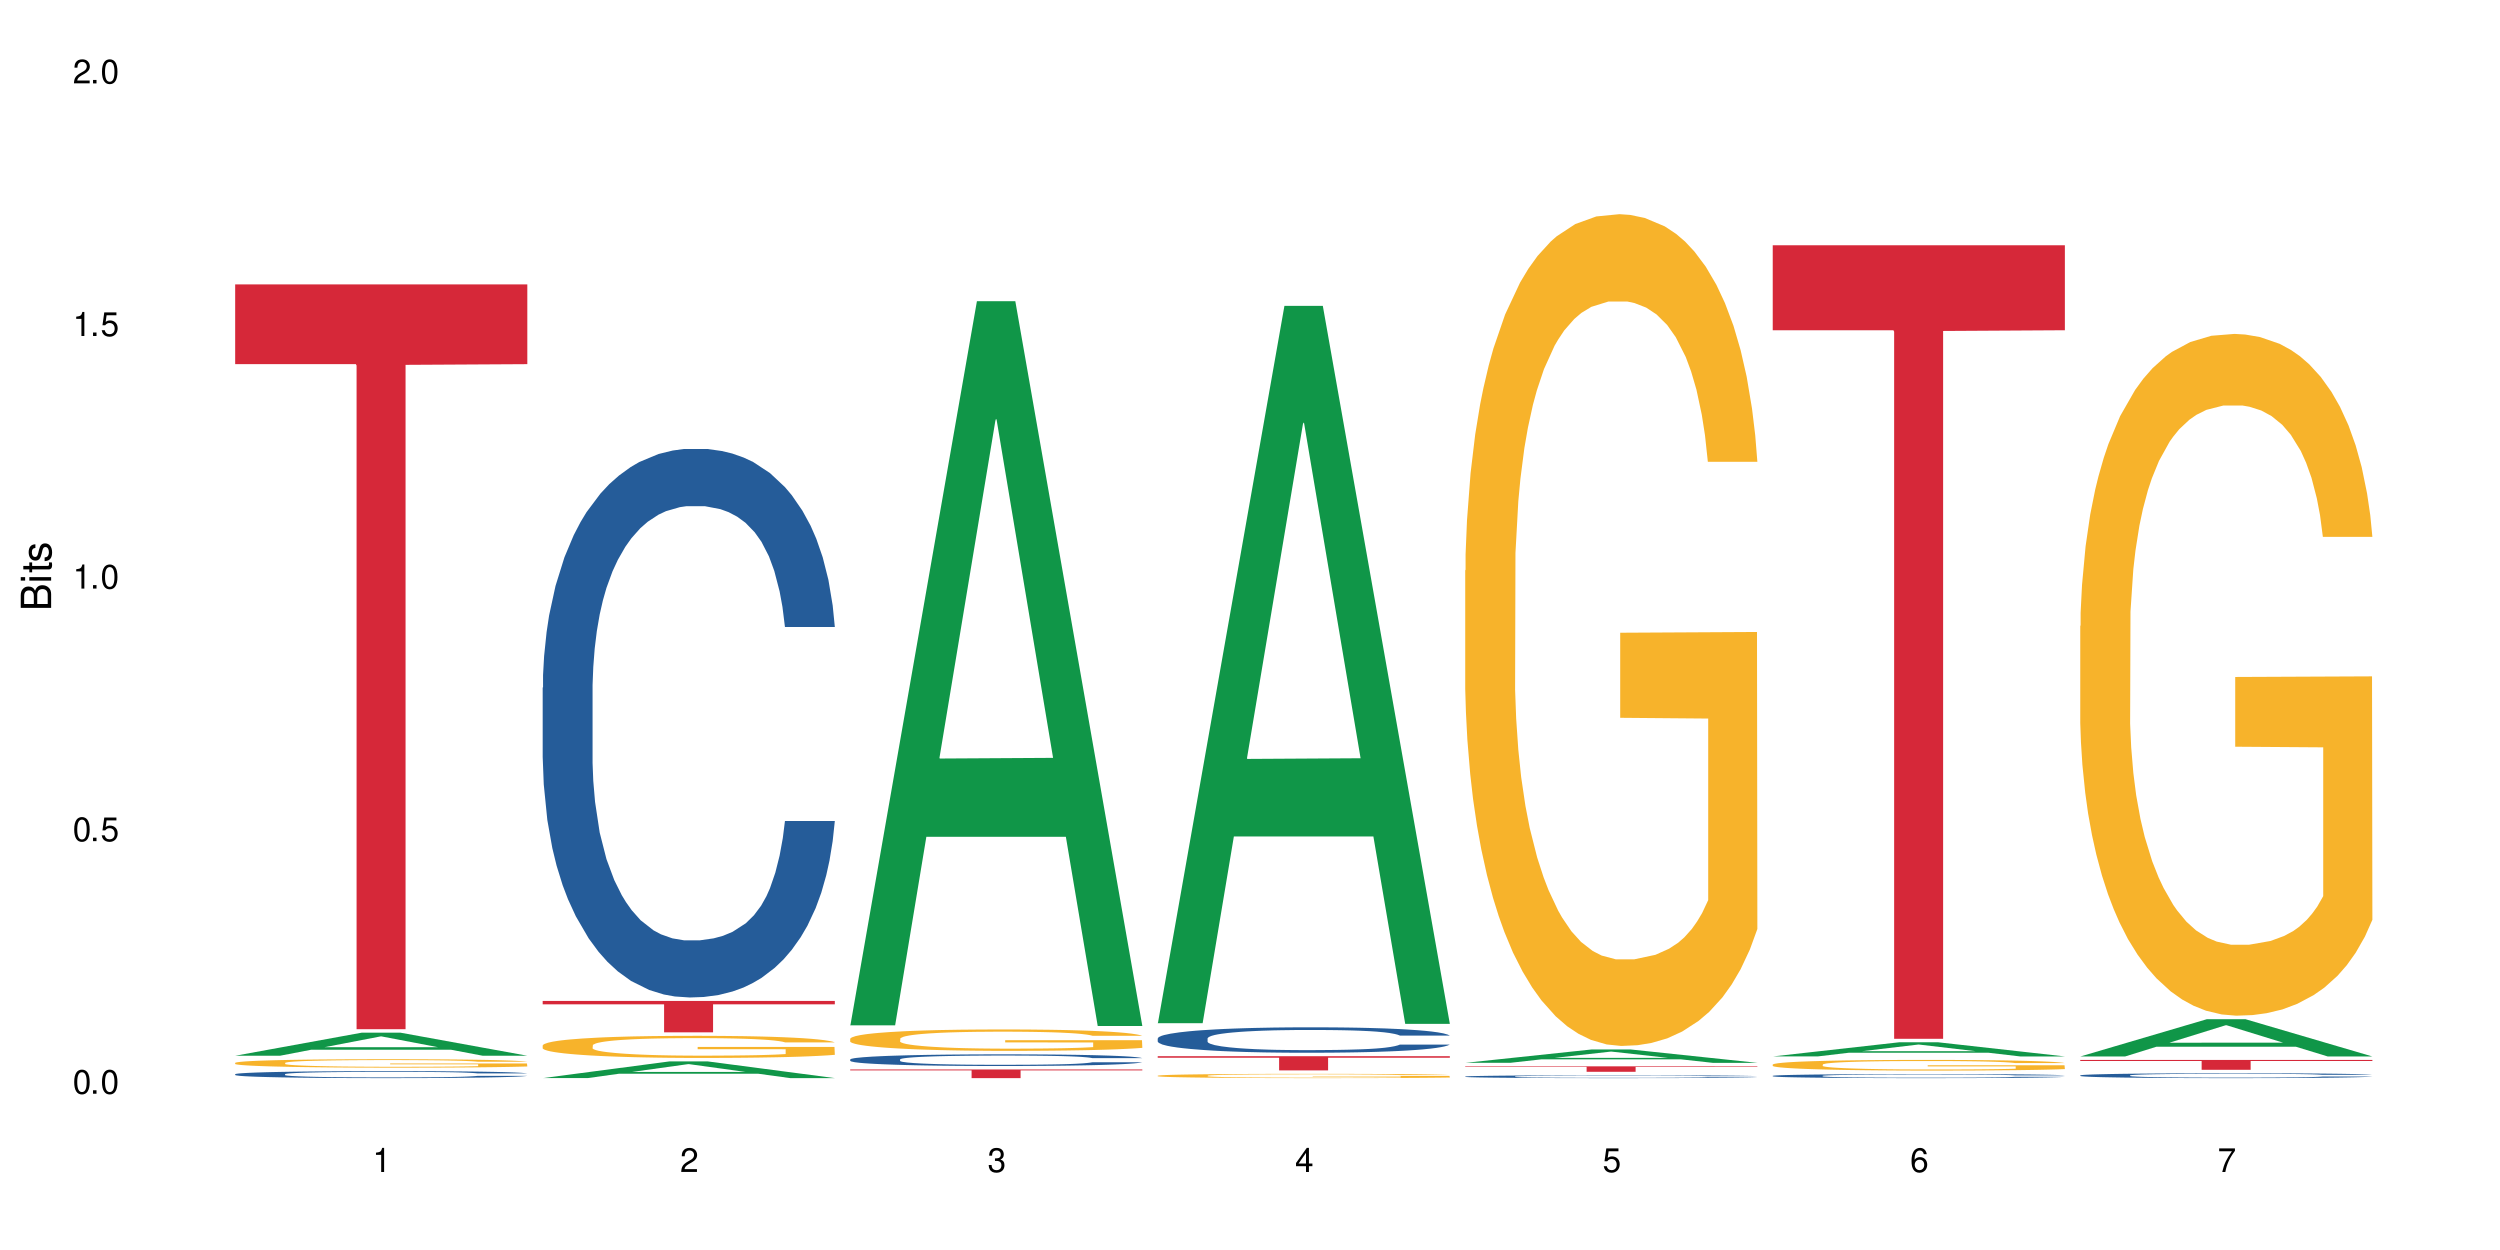 <?xml version="1.0" encoding="UTF-8"?>
<svg xmlns="http://www.w3.org/2000/svg" xmlns:xlink="http://www.w3.org/1999/xlink" width="720" height="360" viewBox="0 0 720 360">
<defs>
<g>
<g id="glyph-0-0">
</g>
<g id="glyph-0-1">
<path d="M 2.641 -6.938 C 2 -6.938 1.422 -6.656 1.078 -6.172 C 0.641 -5.562 0.406 -4.641 0.406 -3.359 C 0.406 -1.016 1.188 0.219 2.641 0.219 C 4.078 0.219 4.859 -1.016 4.859 -3.297 C 4.859 -4.641 4.656 -5.547 4.203 -6.172 C 3.844 -6.656 3.281 -6.938 2.641 -6.938 Z M 2.641 -6.188 C 3.547 -6.188 4 -5.25 4 -3.375 C 4 -1.406 3.562 -0.484 2.625 -0.484 C 1.734 -0.484 1.281 -1.438 1.281 -3.344 C 1.281 -5.25 1.734 -6.188 2.641 -6.188 Z M 2.641 -6.188 "/>
</g>
<g id="glyph-0-2">
<path d="M 1.828 -1 L 0.828 -1 L 0.828 0 L 1.828 0 Z M 1.828 -1 "/>
</g>
<g id="glyph-0-3">
<path d="M 4.562 -6.797 L 1.062 -6.797 L 0.547 -3.094 L 1.328 -3.094 C 1.719 -3.562 2.047 -3.734 2.578 -3.734 C 3.484 -3.734 4.062 -3.109 4.062 -2.094 C 4.062 -1.125 3.484 -0.531 2.578 -0.531 C 1.828 -0.531 1.375 -0.906 1.188 -1.672 L 0.328 -1.672 C 0.453 -1.109 0.547 -0.844 0.75 -0.594 C 1.125 -0.078 1.828 0.219 2.594 0.219 C 3.969 0.219 4.922 -0.781 4.922 -2.219 C 4.922 -3.562 4.031 -4.484 2.719 -4.484 C 2.25 -4.484 1.859 -4.359 1.469 -4.062 L 1.734 -5.969 L 4.562 -5.969 Z M 4.562 -6.797 "/>
</g>
<g id="glyph-0-4">
<path d="M 2.484 -4.938 L 2.484 0 L 3.328 0 L 3.328 -6.938 L 2.766 -6.938 C 2.469 -5.875 2.281 -5.734 0.984 -5.562 L 0.984 -4.938 Z M 2.484 -4.938 "/>
</g>
<g id="glyph-0-5">
<path d="M 4.859 -0.828 L 1.281 -0.828 C 1.359 -1.406 1.672 -1.781 2.5 -2.281 L 3.469 -2.828 C 4.406 -3.344 4.906 -4.062 4.906 -4.906 C 4.906 -5.484 4.672 -6.031 4.266 -6.406 C 3.859 -6.766 3.375 -6.938 2.719 -6.938 C 1.859 -6.938 1.219 -6.625 0.844 -6.031 C 0.609 -5.672 0.5 -5.234 0.484 -4.531 L 1.328 -4.531 C 1.359 -5.016 1.406 -5.281 1.531 -5.516 C 1.75 -5.938 2.188 -6.203 2.703 -6.203 C 3.469 -6.203 4.031 -5.641 4.031 -4.891 C 4.031 -4.344 3.719 -3.859 3.125 -3.516 L 2.234 -3 C 0.812 -2.172 0.406 -1.531 0.328 -0.016 L 4.859 -0.016 Z M 4.859 -0.828 "/>
</g>
<g id="glyph-0-6">
<path d="M 2.125 -3.188 L 2.578 -3.188 C 3.5 -3.188 3.984 -2.766 3.984 -1.922 C 3.984 -1.062 3.469 -0.531 2.594 -0.531 C 1.656 -0.531 1.203 -1 1.156 -2.016 L 0.312 -2.016 C 0.344 -1.453 0.438 -1.094 0.609 -0.781 C 0.953 -0.109 1.625 0.219 2.547 0.219 C 3.953 0.219 4.859 -0.625 4.859 -1.938 C 4.859 -2.828 4.516 -3.297 3.703 -3.594 C 4.344 -3.844 4.656 -4.328 4.656 -5.031 C 4.656 -6.219 3.875 -6.938 2.578 -6.938 C 1.203 -6.938 0.484 -6.172 0.453 -4.703 L 1.297 -4.703 C 1.312 -5.125 1.344 -5.359 1.453 -5.578 C 1.641 -5.969 2.062 -6.203 2.594 -6.203 C 3.344 -6.203 3.797 -5.75 3.797 -5 C 3.797 -4.516 3.609 -4.219 3.25 -4.047 C 3.016 -3.953 2.703 -3.922 2.125 -3.906 Z M 2.125 -3.188 "/>
</g>
<g id="glyph-0-7">
<path d="M 3.141 -1.672 L 3.141 0 L 3.984 0 L 3.984 -1.672 L 4.984 -1.672 L 4.984 -2.438 L 3.984 -2.438 L 3.984 -6.938 L 3.359 -6.938 L 0.266 -2.578 L 0.266 -1.672 Z M 3.141 -2.438 L 1 -2.438 L 3.141 -5.5 Z M 3.141 -2.438 "/>
</g>
<g id="glyph-0-8">
<path d="M 4.781 -5.125 C 4.609 -6.266 3.891 -6.938 2.844 -6.938 C 2.094 -6.938 1.422 -6.578 1.031 -5.953 C 0.594 -5.266 0.406 -4.422 0.406 -3.172 C 0.406 -2 0.578 -1.25 0.984 -0.641 C 1.359 -0.078 1.953 0.219 2.703 0.219 C 3.984 0.219 4.922 -0.75 4.922 -2.094 C 4.922 -3.375 4.062 -4.281 2.844 -4.281 C 2.172 -4.281 1.641 -4.031 1.281 -3.516 C 1.281 -5.234 1.828 -6.188 2.797 -6.188 C 3.391 -6.188 3.797 -5.797 3.938 -5.125 Z M 2.734 -3.531 C 3.547 -3.531 4.062 -2.953 4.062 -2.031 C 4.062 -1.156 3.484 -0.531 2.703 -0.531 C 1.922 -0.531 1.328 -1.188 1.328 -2.078 C 1.328 -2.938 1.906 -3.531 2.734 -3.531 Z M 2.734 -3.531 "/>
</g>
<g id="glyph-0-9">
<path d="M 4.984 -6.797 L 0.438 -6.797 L 0.438 -5.969 L 4.109 -5.969 C 2.5 -3.656 1.828 -2.234 1.328 0 L 2.219 0 C 2.594 -2.172 3.453 -4.047 4.984 -6.094 Z M 4.984 -6.797 "/>
</g>
<g id="glyph-1-0">
</g>
<g id="glyph-1-1">
<path d="M 0 -0.953 L 0 -4.891 C 0 -5.719 -0.234 -6.344 -0.734 -6.797 C -1.188 -7.234 -1.812 -7.469 -2.5 -7.469 C -3.547 -7.469 -4.188 -7 -4.625 -5.875 C -4.984 -6.688 -5.625 -7.094 -6.531 -7.094 C -7.172 -7.094 -7.734 -6.859 -8.141 -6.391 C -8.562 -5.922 -8.75 -5.344 -8.75 -4.5 L -8.75 -0.953 Z M -4.984 -2.062 L -7.766 -2.062 L -7.766 -4.219 C -7.766 -4.844 -7.688 -5.203 -7.453 -5.5 C -7.219 -5.812 -6.859 -5.969 -6.375 -5.969 C -5.891 -5.969 -5.531 -5.812 -5.297 -5.5 C -5.062 -5.203 -4.984 -4.844 -4.984 -4.219 Z M -0.984 -2.062 L -4 -2.062 L -4 -4.781 C -4 -5.766 -3.438 -6.359 -2.484 -6.359 C -1.547 -6.359 -0.984 -5.766 -0.984 -4.781 Z M -0.984 -2.062 "/>
</g>
<g id="glyph-1-2">
<path d="M -6.281 -1.797 L -6.281 -0.797 L 0 -0.797 L 0 -1.797 Z M -8.75 -1.797 L -8.75 -0.797 L -7.484 -0.797 L -7.484 -1.797 Z M -8.75 -1.797 "/>
</g>
<g id="glyph-1-3">
<path d="M -6.281 -3.047 L -6.281 -2.016 L -8.016 -2.016 L -8.016 -1.016 L -6.281 -1.016 L -6.281 -0.172 L -5.469 -0.172 L -5.469 -1.016 L -0.719 -1.016 C -0.078 -1.016 0.281 -1.453 0.281 -2.234 C 0.281 -2.5 0.25 -2.719 0.188 -3.047 L -0.641 -3.047 C -0.609 -2.906 -0.594 -2.766 -0.594 -2.562 C -0.594 -2.141 -0.719 -2.016 -1.156 -2.016 L -5.469 -2.016 L -5.469 -3.047 Z M -6.281 -3.047 "/>
</g>
<g id="glyph-1-4">
<path d="M -4.531 -5.25 C -5.766 -5.25 -6.469 -4.422 -6.469 -2.969 C -6.469 -1.516 -5.719 -0.562 -4.547 -0.562 C -3.562 -0.562 -3.094 -1.062 -2.734 -2.562 L -2.516 -3.484 C -2.344 -4.188 -2.094 -4.469 -1.641 -4.469 C -1.047 -4.469 -0.641 -3.875 -0.641 -3 C -0.641 -2.453 -0.797 -2 -1.062 -1.75 C -1.25 -1.594 -1.422 -1.531 -1.875 -1.469 L -1.875 -0.406 C -0.422 -0.453 0.281 -1.266 0.281 -2.922 C 0.281 -4.5 -0.5 -5.516 -1.719 -5.516 C -2.656 -5.516 -3.172 -4.984 -3.469 -3.734 L -3.703 -2.766 C -3.891 -1.953 -4.156 -1.609 -4.594 -1.609 C -5.188 -1.609 -5.547 -2.125 -5.547 -2.938 C -5.547 -3.75 -5.203 -4.172 -4.531 -4.203 Z M -4.531 -5.25 "/>
</g>
</g>
</defs>
<rect x="-72" y="-36" width="864" height="432" fill="rgb(100%, 100%, 100%)" fill-opacity="1"/>
<path fill-rule="nonzero" fill="rgb(6.275%, 58.824%, 28.235%)" fill-opacity="1" d="M 67.73 304.047 L 67.82 304.039 L 104.227 297.402 L 115.281 297.402 L 151.867 304.051 L 139.012 304.051 L 129.844 302.316 L 89.664 302.316 L 80.676 304.047 L 67.73 304.047 L 93.527 301.598 L 126.156 301.594 L 109.887 298.488 L 109.707 298.484 L 109.527 298.504 L 93.438 301.594 L 93.527 301.598 Z M 67.73 304.047 "/>
<path fill-rule="nonzero" fill="rgb(14.51%, 36.078%, 60%)" fill-opacity="1" d="M 67.73 309.359 L 67.832 309.359 L 67.832 309.316 L 68.141 309.246 L 68.859 309.156 L 69.578 309.098 L 71.426 308.988 L 73.988 308.883 L 76.656 308.801 L 78.605 308.754 L 80.352 308.719 L 84.352 308.648 L 86.918 308.613 L 89.688 308.582 L 93.074 308.551 L 95.535 308.535 L 101.078 308.504 L 105.18 308.492 L 108.363 308.484 L 115.238 308.484 L 119.34 308.492 L 122.316 308.504 L 125.598 308.516 L 128.371 308.535 L 133.191 308.574 L 137.5 308.625 L 139.449 308.656 L 142.527 308.711 L 144.891 308.766 L 146.531 308.816 L 148.379 308.883 L 150.02 308.965 L 151.25 309.059 L 151.867 309.137 L 137.5 309.137 L 136.785 309.066 L 135.961 309.008 L 134.422 308.934 L 132.883 308.879 L 130.73 308.824 L 128.781 308.789 L 126.113 308.754 L 123.754 308.734 L 121.289 308.719 L 118.93 308.707 L 114.414 308.695 L 109.184 308.695 L 107.234 308.699 L 103.23 308.715 L 101.078 308.727 L 98 308.754 L 95.844 308.777 L 93.281 308.812 L 91.535 308.844 L 89.379 308.891 L 87.84 308.934 L 86.098 308.996 L 85.07 309.039 L 84.148 309.094 L 83.328 309.152 L 82.711 309.219 L 82.301 309.285 L 82.094 309.352 L 82.094 309.637 L 82.301 309.703 L 82.812 309.781 L 84.148 309.891 L 86.098 309.988 L 88.355 310.066 L 90.508 310.121 L 91.742 310.148 L 93.383 310.176 L 95.945 310.215 L 99.641 310.25 L 101.797 310.266 L 105.078 310.281 L 108.465 310.289 L 112.98 310.289 L 116.98 310.281 L 119.648 310.27 L 122.418 310.258 L 126.215 310.227 L 128.574 310.195 L 130.629 310.16 L 132.168 310.125 L 133.191 310.098 L 134.73 310.039 L 135.961 309.977 L 136.887 309.914 L 137.5 309.852 L 151.867 309.852 L 151.25 309.922 L 150.328 309.996 L 149.402 310.047 L 147.969 310.113 L 146.324 310.168 L 143.965 310.234 L 142.016 310.277 L 139.449 310.324 L 137.09 310.355 L 134.527 310.387 L 130.73 310.426 L 128.266 310.445 L 125.598 310.461 L 122.418 310.477 L 118.418 310.488 L 114.109 310.496 L 110.105 310.496 L 105.797 310.492 L 102.617 310.484 L 98.41 310.469 L 93.176 310.438 L 89.379 310.402 L 86.406 310.367 L 83.84 310.328 L 80.969 310.281 L 77.273 310.199 L 75.016 310.137 L 73.477 310.086 L 71.734 310.012 L 70.5 309.949 L 69.066 309.848 L 68.039 309.715 L 67.73 309.613 Z M 67.73 309.359 "/>
<path fill-rule="nonzero" fill="rgb(96.863%, 70.196%, 16.863%)" fill-opacity="1" d="M 67.73 306.094 L 67.832 306.09 L 67.832 306.047 L 68.242 305.945 L 69.27 305.809 L 70.605 305.695 L 72.039 305.605 L 72.965 305.559 L 74.504 305.492 L 75.836 305.445 L 79.223 305.344 L 83.531 305.25 L 85.891 305.211 L 88.559 305.172 L 92.355 305.129 L 94.102 305.117 L 99.438 305.078 L 105.488 305.059 L 112.16 305.051 L 115.238 305.055 L 119.441 305.062 L 125.188 305.086 L 128.473 305.109 L 131.039 305.129 L 133.707 305.16 L 136.988 305.203 L 140.066 305.258 L 142.527 305.312 L 144.992 305.379 L 147.043 305.449 L 148.789 305.527 L 150.328 305.621 L 151.25 305.699 L 151.867 305.777 L 137.605 305.777 L 136.785 305.699 L 135.859 305.637 L 134.32 305.566 L 132.781 305.512 L 131.242 305.469 L 128.371 305.41 L 125.906 305.375 L 122.828 305.344 L 119.855 305.324 L 116.469 305.312 L 114.414 305.305 L 108.977 305.305 L 104.055 305.32 L 101.18 305.34 L 99.129 305.359 L 96.254 305.391 L 94.512 305.418 L 93.484 305.438 L 90.406 305.504 L 88.355 305.566 L 87.227 305.609 L 85.789 305.676 L 84.762 305.734 L 83.633 305.824 L 83.02 305.891 L 82.199 306.043 L 82.094 306.441 L 82.402 306.527 L 83.02 306.617 L 83.84 306.699 L 85.07 306.785 L 86.301 306.848 L 88.457 306.934 L 90.305 306.992 L 91.742 307.031 L 94.512 307.09 L 95.641 307.109 L 98.309 307.152 L 101.078 307.18 L 104.465 307.207 L 107.027 307.223 L 111.133 307.234 L 116.363 307.234 L 122.52 307.219 L 126.422 307.203 L 129.09 307.184 L 130.832 307.168 L 132.988 307.145 L 134.527 307.121 L 135.961 307.098 L 137.707 307.059 L 137.707 306.527 L 112.363 306.527 L 112.363 306.277 L 151.762 306.273 L 151.867 307.145 L 149.711 307.203 L 147.043 307.262 L 144.48 307.305 L 141.812 307.344 L 138.016 307.387 L 134.938 307.414 L 130.215 307.445 L 125.906 307.465 L 121.395 307.477 L 117.391 307.484 L 112.672 307.484 L 108.465 307.48 L 103.949 307.469 L 100.359 307.449 L 97.074 307.43 L 93.793 307.398 L 89.688 307.352 L 87.02 307.316 L 84.25 307.27 L 81.48 307.211 L 79.016 307.152 L 77.375 307.105 L 75.734 307.051 L 73.988 306.984 L 72.348 306.91 L 71.117 306.84 L 69.988 306.762 L 69.168 306.691 L 68.348 306.59 L 67.938 306.512 L 67.73 306.441 Z M 67.73 306.094 "/>
<path fill-rule="nonzero" fill="rgb(83.922%, 15.686%, 22.353%)" fill-opacity="1" d="M 67.73 81.914 L 151.867 81.914 L 151.867 104.875 L 116.801 105.078 L 116.801 296.406 L 102.695 296.406 L 102.695 105.277 L 102.488 104.875 L 67.73 104.875 Z M 67.73 81.914 "/>
<path fill-rule="nonzero" fill="rgb(6.275%, 58.824%, 28.235%)" fill-opacity="1" d="M 156.293 310.492 L 156.383 310.488 L 192.789 305.688 L 203.844 305.688 L 240.43 310.496 L 227.574 310.496 L 218.406 309.242 L 178.227 309.242 L 169.238 310.492 L 156.293 310.492 L 182.094 308.723 L 214.723 308.719 L 198.453 306.473 L 198.273 306.469 L 198.094 306.48 L 182.004 308.719 L 182.094 308.723 Z M 156.293 310.492 "/>
<path fill-rule="nonzero" fill="rgb(14.51%, 36.078%, 60%)" fill-opacity="1" d="M 156.293 198.047 L 156.398 197.902 L 156.398 194.434 L 156.703 188.949 L 157.422 182.02 L 158.141 177.254 L 159.988 168.734 L 162.555 160.504 L 165.223 154.148 L 167.172 150.395 L 168.914 147.508 L 172.918 142.164 L 175.48 139.422 L 178.25 136.969 L 181.637 134.512 L 184.102 133.07 L 189.641 130.758 L 193.746 129.75 L 196.926 129.316 L 203.801 129.316 L 207.902 129.895 L 210.879 130.613 L 214.164 131.77 L 216.934 133.07 L 221.754 136.246 L 226.066 140.289 L 228.016 142.598 L 231.094 147.074 L 233.453 151.406 L 235.094 155.16 L 236.941 160.504 L 238.582 167 L 239.812 174.363 L 240.43 180.574 L 226.066 180.574 L 225.348 174.797 L 224.527 170.32 L 222.988 164.402 L 221.449 160.215 L 219.293 156.027 L 217.344 153.285 L 214.676 150.539 L 212.316 148.809 L 209.855 147.508 L 207.492 146.641 L 202.98 145.777 L 197.746 145.777 L 195.797 146.062 L 191.797 147.219 L 189.641 148.23 L 186.562 150.25 L 184.406 152.129 L 181.844 155.016 L 180.098 157.473 L 177.945 161.227 L 176.406 164.547 L 174.66 169.312 L 173.633 172.922 L 172.711 176.965 L 171.891 181.73 L 171.273 186.781 L 170.863 192.125 L 170.66 197.324 L 170.66 219.703 L 170.863 224.902 L 171.379 230.965 L 172.711 239.773 L 174.66 247.426 L 176.918 253.492 L 179.074 257.824 L 180.305 259.844 L 181.945 262.156 L 184.512 265.043 L 188.203 267.93 L 190.359 269.086 L 193.641 270.242 L 197.027 270.816 L 201.543 270.816 L 205.543 270.242 L 208.211 269.52 L 210.98 268.363 L 214.777 265.91 L 217.137 263.598 L 219.191 260.855 L 220.73 258.113 L 221.754 255.801 L 223.293 251.324 L 224.527 246.414 L 225.449 241.363 L 226.066 236.453 L 240.43 236.453 L 239.812 242.23 L 238.891 247.859 L 237.969 252.047 L 236.531 257.102 L 234.891 261.578 L 232.527 266.629 L 230.578 269.953 L 228.016 273.562 L 225.656 276.305 L 223.09 278.758 L 219.293 281.648 L 216.832 283.09 L 214.164 284.391 L 210.98 285.547 L 206.98 286.555 L 202.672 287.133 L 198.668 287.277 L 194.359 286.988 L 191.18 286.414 L 186.973 285.113 L 181.738 282.512 L 177.945 279.77 L 174.969 277.027 L 172.402 274.141 L 169.531 270.242 L 165.836 263.887 L 163.578 258.977 L 162.039 254.934 L 160.297 249.305 L 159.066 244.25 L 157.629 236.164 L 156.602 225.914 L 156.293 217.973 Z M 156.293 198.047 "/>
<path fill-rule="nonzero" fill="rgb(96.863%, 70.196%, 16.863%)" fill-opacity="1" d="M 156.293 301.047 L 156.398 301.039 L 156.398 300.922 L 156.809 300.66 L 157.832 300.301 L 159.168 300.004 L 160.605 299.77 L 161.527 299.648 L 163.066 299.473 L 164.398 299.348 L 167.785 299.086 L 172.094 298.84 L 174.457 298.734 L 177.121 298.637 L 180.918 298.527 L 182.664 298.484 L 188 298.391 L 194.051 298.336 L 200.723 298.316 L 203.801 298.324 L 208.008 298.348 L 213.754 298.41 L 217.035 298.469 L 219.602 298.527 L 222.27 298.602 L 225.551 298.719 L 228.629 298.859 L 231.094 298.996 L 233.555 299.172 L 235.605 299.359 L 237.352 299.562 L 238.891 299.805 L 239.812 300.008 L 240.43 300.215 L 226.168 300.215 L 225.348 300.008 L 224.422 299.852 L 222.883 299.66 L 221.344 299.52 L 219.805 299.41 L 216.934 299.258 L 214.473 299.168 L 211.395 299.086 L 208.418 299.031 L 205.031 298.996 L 202.98 298.984 L 197.543 298.984 L 192.617 299.027 L 189.742 299.074 L 187.691 299.121 L 184.816 299.207 L 183.074 299.277 L 182.047 299.324 L 178.969 299.504 L 176.918 299.668 L 175.789 299.777 L 174.352 299.953 L 173.328 300.109 L 172.199 300.34 L 171.582 300.516 L 170.762 300.91 L 170.66 301.957 L 170.965 302.18 L 171.582 302.418 L 172.402 302.629 L 173.633 302.848 L 174.867 303.016 L 177.02 303.242 L 178.867 303.395 L 180.305 303.496 L 183.074 303.652 L 184.203 303.703 L 186.871 303.809 L 189.641 303.891 L 193.027 303.961 L 195.59 303.996 L 199.695 304.023 L 204.93 304.023 L 211.086 303.988 L 214.984 303.941 L 217.652 303.895 L 219.395 303.855 L 221.551 303.789 L 223.09 303.734 L 224.527 303.668 L 226.27 303.57 L 226.27 302.18 L 200.926 302.172 L 200.926 301.523 L 240.328 301.516 L 240.43 303.789 L 238.273 303.949 L 235.605 304.098 L 233.043 304.215 L 230.375 304.316 L 226.578 304.426 L 223.5 304.496 L 218.781 304.578 L 214.473 304.629 L 209.957 304.664 L 205.953 304.68 L 201.234 304.688 L 197.027 304.676 L 192.512 304.641 L 188.922 304.594 L 185.641 304.535 L 182.355 304.461 L 178.25 304.336 L 175.582 304.238 L 172.812 304.117 L 170.043 303.973 L 167.582 303.812 L 165.938 303.691 L 164.297 303.551 L 162.555 303.379 L 160.91 303.18 L 159.68 303 L 158.551 302.797 L 157.73 302.605 L 156.91 302.344 L 156.5 302.133 L 156.293 301.953 Z M 156.293 301.047 "/>
<path fill-rule="nonzero" fill="rgb(83.922%, 15.686%, 22.353%)" fill-opacity="1" d="M 156.293 288.277 L 240.43 288.277 L 240.43 289.246 L 205.363 289.254 L 205.363 297.316 L 191.258 297.316 L 191.258 289.262 L 191.051 289.246 L 156.293 289.246 Z M 156.293 288.277 "/>
<path fill-rule="nonzero" fill="rgb(6.275%, 58.824%, 28.235%)" fill-opacity="1" d="M 244.859 295.289 L 244.949 295.09 L 281.352 86.746 L 292.41 86.746 L 328.992 295.484 L 316.141 295.484 L 306.969 240.996 L 266.789 240.996 L 257.801 295.289 L 244.859 295.289 L 270.656 218.457 L 303.285 218.262 L 287.016 120.852 L 286.836 120.656 L 286.656 121.242 L 270.566 218.262 L 270.656 218.457 Z M 244.859 295.289 "/>
<path fill-rule="nonzero" fill="rgb(14.51%, 36.078%, 60%)" fill-opacity="1" d="M 244.859 305.113 L 244.961 305.109 L 244.961 305.035 L 245.27 304.918 L 245.988 304.77 L 246.703 304.672 L 248.551 304.488 L 251.117 304.312 L 253.785 304.18 L 255.734 304.098 L 257.477 304.039 L 261.48 303.922 L 264.043 303.867 L 266.816 303.812 L 270.199 303.762 L 272.664 303.73 L 278.203 303.68 L 282.309 303.66 L 285.488 303.652 L 292.363 303.652 L 296.469 303.664 L 299.441 303.68 L 302.727 303.703 L 305.496 303.73 L 310.32 303.797 L 314.629 303.883 L 316.578 303.934 L 319.656 304.027 L 322.016 304.121 L 323.656 304.199 L 325.504 304.312 L 327.145 304.453 L 328.379 304.609 L 328.992 304.742 L 314.629 304.742 L 313.91 304.617 L 313.09 304.523 L 311.551 304.398 L 310.012 304.309 L 307.855 304.219 L 305.906 304.16 L 303.238 304.102 L 300.879 304.066 L 298.418 304.039 L 296.059 304.02 L 291.543 304 L 286.309 304 L 284.359 304.008 L 280.359 304.031 L 278.203 304.055 L 275.125 304.098 L 272.973 304.137 L 270.406 304.195 L 268.66 304.25 L 266.508 304.328 L 264.969 304.398 L 263.223 304.5 L 262.199 304.578 L 261.273 304.664 L 260.453 304.766 L 259.84 304.871 L 259.426 304.984 L 259.223 305.098 L 259.223 305.574 L 259.426 305.684 L 259.941 305.812 L 261.273 306 L 263.223 306.164 L 265.48 306.293 L 267.637 306.383 L 268.867 306.426 L 270.508 306.477 L 273.074 306.535 L 276.77 306.598 L 278.922 306.625 L 282.207 306.648 L 285.59 306.66 L 290.105 306.66 L 294.109 306.648 L 296.773 306.633 L 299.547 306.609 L 303.344 306.555 L 305.703 306.508 L 307.754 306.449 L 309.293 306.391 L 310.32 306.34 L 311.859 306.246 L 313.09 306.141 L 314.012 306.035 L 314.629 305.93 L 328.992 305.93 L 328.379 306.051 L 327.453 306.172 L 326.531 306.262 L 325.094 306.367 L 323.453 306.465 L 321.094 306.57 L 319.145 306.641 L 316.578 306.719 L 314.219 306.777 L 311.652 306.828 L 307.855 306.891 L 305.395 306.922 L 302.727 306.949 L 299.547 306.973 L 295.543 306.996 L 291.234 307.008 L 287.234 307.012 L 282.926 307.004 L 279.742 306.992 L 275.535 306.965 L 270.305 306.91 L 266.508 306.852 L 263.531 306.793 L 260.965 306.73 L 258.094 306.648 L 254.398 306.512 L 252.145 306.406 L 250.605 306.32 L 248.859 306.203 L 247.629 306.094 L 246.191 305.922 L 245.164 305.703 L 244.859 305.535 Z M 244.859 305.113 "/>
<path fill-rule="nonzero" fill="rgb(96.863%, 70.196%, 16.863%)" fill-opacity="1" d="M 244.859 299.125 L 244.961 299.117 L 244.961 299.008 L 245.371 298.754 L 246.398 298.402 L 247.73 298.117 L 249.168 297.891 L 250.09 297.773 L 251.629 297.605 L 252.965 297.48 L 256.348 297.227 L 260.66 296.988 L 263.02 296.887 L 265.688 296.793 L 269.484 296.684 L 271.227 296.645 L 276.562 296.555 L 282.617 296.5 L 289.285 296.484 L 292.363 296.488 L 296.57 296.512 L 302.316 296.574 L 305.598 296.629 L 308.164 296.684 L 310.832 296.758 L 314.117 296.871 L 317.195 297.008 L 319.656 297.141 L 322.117 297.312 L 324.172 297.492 L 325.914 297.688 L 327.453 297.926 L 328.379 298.121 L 328.992 298.32 L 314.73 298.32 L 313.91 298.121 L 312.988 297.969 L 311.449 297.785 L 309.91 297.648 L 308.371 297.543 L 305.496 297.395 L 303.035 297.305 L 299.957 297.227 L 296.98 297.176 L 293.594 297.141 L 291.543 297.129 L 286.105 297.129 L 281.18 297.168 L 278.309 297.215 L 276.254 297.262 L 273.383 297.344 L 271.637 297.414 L 270.613 297.457 L 267.535 297.633 L 265.48 297.789 L 264.352 297.898 L 262.918 298.066 L 261.891 298.219 L 260.762 298.441 L 260.145 298.613 L 259.324 298.996 L 259.223 300.008 L 259.531 300.223 L 260.145 300.453 L 260.965 300.656 L 262.199 300.871 L 263.43 301.035 L 265.582 301.254 L 267.43 301.402 L 268.867 301.496 L 271.637 301.648 L 272.766 301.699 L 275.434 301.801 L 278.203 301.879 L 281.59 301.945 L 284.156 301.98 L 288.258 302.008 L 293.492 302.008 L 299.648 301.977 L 303.547 301.93 L 306.215 301.887 L 307.961 301.844 L 310.113 301.785 L 311.652 301.727 L 313.09 301.664 L 314.832 301.57 L 314.832 300.223 L 289.492 300.219 L 289.492 299.586 L 328.891 299.582 L 328.992 301.785 L 326.84 301.938 L 324.172 302.082 L 321.605 302.195 L 318.938 302.289 L 315.141 302.398 L 312.062 302.465 L 307.344 302.543 L 303.035 302.594 L 298.52 302.629 L 294.52 302.645 L 289.797 302.652 L 285.59 302.641 L 281.078 302.605 L 277.484 302.562 L 274.203 302.504 L 270.918 302.43 L 266.816 302.312 L 264.148 302.219 L 261.379 302.098 L 258.605 301.957 L 256.145 301.805 L 254.504 301.688 L 252.859 301.551 L 251.117 301.383 L 249.477 301.191 L 248.242 301.016 L 247.113 300.82 L 246.293 300.633 L 245.473 300.383 L 245.062 300.18 L 244.859 300.004 Z M 244.859 299.125 "/>
<path fill-rule="nonzero" fill="rgb(83.922%, 15.686%, 22.353%)" fill-opacity="1" d="M 244.859 308.008 L 328.992 308.008 L 328.992 308.277 L 293.93 308.277 L 293.93 310.496 L 279.82 310.496 L 279.82 308.281 L 279.617 308.277 L 244.859 308.277 Z M 244.859 308.008 "/>
<path fill-rule="nonzero" fill="rgb(6.275%, 58.824%, 28.235%)" fill-opacity="1" d="M 333.422 294.68 L 333.512 294.484 L 369.914 88.098 L 380.973 88.098 L 417.555 294.871 L 404.703 294.871 L 395.535 240.898 L 355.355 240.898 L 346.363 294.68 L 333.422 294.68 L 359.219 218.57 L 391.848 218.375 L 375.578 121.879 L 375.398 121.684 L 375.219 122.27 L 359.129 218.375 L 359.219 218.57 Z M 333.422 294.68 "/>
<path fill-rule="nonzero" fill="rgb(14.51%, 36.078%, 60%)" fill-opacity="1" d="M 333.422 299.059 L 333.523 299.051 L 333.523 298.891 L 333.832 298.637 L 334.551 298.312 L 335.27 298.094 L 337.113 297.699 L 339.68 297.316 L 342.348 297.023 L 344.297 296.848 L 346.043 296.715 L 350.043 296.469 L 352.609 296.34 L 355.379 296.227 L 358.766 296.113 L 361.227 296.047 L 366.766 295.938 L 370.871 295.891 L 374.051 295.871 L 380.926 295.871 L 385.031 295.898 L 388.008 295.93 L 391.289 295.984 L 394.059 296.047 L 398.883 296.191 L 403.191 296.379 L 405.141 296.488 L 408.219 296.695 L 410.578 296.895 L 412.223 297.07 L 414.066 297.316 L 415.711 297.617 L 416.941 297.961 L 417.555 298.246 L 403.191 298.246 L 402.473 297.98 L 401.652 297.773 L 400.113 297.496 L 398.574 297.305 L 396.422 297.109 L 394.469 296.98 L 391.805 296.855 L 389.441 296.773 L 386.98 296.715 L 384.621 296.676 L 380.105 296.633 L 374.875 296.633 L 372.922 296.648 L 368.922 296.703 L 366.766 296.746 L 363.688 296.84 L 361.535 296.93 L 358.969 297.062 L 357.227 297.176 L 355.07 297.352 L 353.531 297.504 L 351.789 297.727 L 350.762 297.891 L 349.836 298.078 L 349.016 298.301 L 348.402 298.535 L 347.992 298.781 L 347.785 299.023 L 347.785 300.062 L 347.992 300.301 L 348.504 300.582 L 349.836 300.992 L 351.789 301.348 L 354.043 301.629 L 356.199 301.828 L 357.43 301.922 L 359.07 302.027 L 361.637 302.164 L 365.332 302.297 L 367.484 302.352 L 370.77 302.402 L 374.156 302.43 L 378.668 302.43 L 382.672 302.402 L 385.34 302.371 L 388.109 302.316 L 391.906 302.203 L 394.266 302.098 L 396.316 301.969 L 397.855 301.84 L 398.883 301.734 L 400.422 301.527 L 401.652 301.301 L 402.578 301.066 L 403.191 300.836 L 417.555 300.836 L 416.941 301.105 L 416.016 301.367 L 415.094 301.559 L 413.656 301.793 L 412.016 302.004 L 409.656 302.238 L 407.707 302.391 L 405.141 302.559 L 402.781 302.684 L 400.215 302.797 L 396.422 302.934 L 393.957 303 L 391.289 303.059 L 388.109 303.113 L 384.109 303.16 L 379.797 303.188 L 375.797 303.195 L 371.488 303.18 L 368.305 303.152 L 364.102 303.094 L 358.867 302.973 L 355.07 302.844 L 352.094 302.719 L 349.531 302.586 L 346.656 302.402 L 342.965 302.109 L 340.707 301.883 L 339.168 301.695 L 337.422 301.434 L 336.191 301.199 L 334.754 300.824 L 333.73 300.348 L 333.422 299.98 Z M 333.422 299.059 "/>
<path fill-rule="nonzero" fill="rgb(96.863%, 70.196%, 16.863%)" fill-opacity="1" d="M 333.422 309.793 L 333.523 309.793 L 333.523 309.77 L 333.934 309.719 L 334.961 309.652 L 336.293 309.594 L 337.73 309.547 L 338.652 309.523 L 340.191 309.492 L 341.527 309.465 L 344.914 309.418 L 349.223 309.367 L 351.582 309.348 L 354.25 309.328 L 358.047 309.309 L 359.789 309.301 L 365.125 309.281 L 371.18 309.27 L 380.926 309.27 L 385.133 309.273 L 390.879 309.285 L 394.164 309.297 L 396.727 309.309 L 399.395 309.324 L 402.68 309.344 L 405.758 309.371 L 408.219 309.398 L 410.684 309.434 L 412.734 309.469 L 414.477 309.508 L 416.016 309.555 L 416.941 309.594 L 417.555 309.633 L 403.293 309.633 L 402.473 309.594 L 401.551 309.562 L 400.012 309.527 L 398.473 309.5 L 396.934 309.48 L 394.059 309.449 L 391.598 309.434 L 388.52 309.418 L 385.543 309.406 L 382.156 309.398 L 374.668 309.398 L 369.742 309.406 L 366.871 309.414 L 364.816 309.422 L 361.945 309.441 L 360.199 309.453 L 359.176 309.461 L 356.098 309.496 L 354.043 309.527 L 352.914 309.551 L 351.48 309.582 L 350.453 309.613 L 349.324 309.66 L 348.711 309.691 L 347.887 309.77 L 347.785 309.969 L 348.094 310.012 L 348.711 310.059 L 349.531 310.102 L 350.762 310.141 L 351.992 310.176 L 354.148 310.219 L 355.992 310.246 L 357.43 310.266 L 360.199 310.297 L 361.328 310.309 L 363.996 310.328 L 366.766 310.344 L 370.152 310.355 L 372.719 310.363 L 376.824 310.367 L 382.055 310.367 L 388.211 310.363 L 392.109 310.352 L 394.777 310.344 L 396.523 310.336 L 398.676 310.324 L 400.215 310.312 L 401.652 310.301 L 403.398 310.281 L 403.398 310.012 L 378.055 310.012 L 378.055 309.887 L 417.453 309.887 L 417.555 310.324 L 415.402 310.355 L 412.734 310.383 L 410.168 310.406 L 407.5 310.426 L 403.703 310.445 L 400.625 310.461 L 395.906 310.477 L 391.598 310.484 L 387.082 310.492 L 383.082 310.496 L 374.156 310.496 L 369.641 310.488 L 366.051 310.48 L 362.766 310.469 L 359.484 310.453 L 355.379 310.43 L 352.711 310.41 L 349.941 310.387 L 347.172 310.359 L 344.707 310.328 L 343.066 310.305 L 341.426 310.277 L 339.68 310.246 L 338.039 310.207 L 336.809 310.172 L 335.68 310.133 L 334.859 310.094 L 334.035 310.043 L 333.625 310.004 L 333.422 309.969 Z M 333.422 309.793 "/>
<path fill-rule="nonzero" fill="rgb(83.922%, 15.686%, 22.353%)" fill-opacity="1" d="M 333.422 304.191 L 417.555 304.191 L 417.555 304.629 L 382.492 304.633 L 382.492 308.27 L 368.383 308.27 L 368.383 304.637 L 368.18 304.629 L 333.422 304.629 Z M 333.422 304.191 "/>
<path fill-rule="nonzero" fill="rgb(6.275%, 58.824%, 28.235%)" fill-opacity="1" d="M 421.984 306.094 L 422.074 306.09 L 458.48 302.238 L 469.535 302.238 L 506.121 306.098 L 493.266 306.098 L 484.098 305.09 L 443.918 305.09 L 434.93 306.094 L 421.984 306.094 L 447.781 304.672 L 480.41 304.668 L 464.141 302.867 L 463.961 302.863 L 463.781 302.875 L 447.691 304.668 L 447.781 304.672 Z M 421.984 306.094 "/>
<path fill-rule="nonzero" fill="rgb(14.51%, 36.078%, 60%)" fill-opacity="1" d="M 421.984 310.035 L 422.086 310.035 L 422.086 310.02 L 422.395 309.988 L 423.113 309.953 L 423.832 309.93 L 425.68 309.887 L 428.242 309.844 L 430.91 309.809 L 432.859 309.789 L 434.605 309.773 L 438.605 309.746 L 441.172 309.734 L 443.941 309.723 L 447.328 309.707 L 449.789 309.699 L 455.332 309.688 L 459.434 309.684 L 462.617 309.68 L 469.488 309.68 L 473.594 309.684 L 476.57 309.688 L 479.852 309.695 L 482.625 309.699 L 487.445 309.719 L 491.754 309.738 L 493.703 309.75 L 496.781 309.773 L 499.145 309.797 L 500.785 309.816 L 502.633 309.844 L 504.273 309.875 L 505.504 309.914 L 506.121 309.945 L 491.754 309.945 L 491.035 309.918 L 490.215 309.895 L 488.676 309.863 L 487.137 309.84 L 484.984 309.82 L 483.035 309.805 L 480.367 309.789 L 478.008 309.781 L 475.543 309.773 L 473.184 309.77 L 468.668 309.766 L 463.438 309.766 L 461.488 309.77 L 457.484 309.773 L 455.332 309.777 L 452.254 309.789 L 450.098 309.801 L 447.531 309.812 L 445.789 309.828 L 443.633 309.848 L 442.094 309.863 L 440.352 309.887 L 439.324 309.906 L 438.402 309.926 L 437.582 309.953 L 436.965 309.977 L 436.555 310.004 L 436.348 310.031 L 436.348 310.148 L 436.555 310.176 L 437.066 310.207 L 438.402 310.25 L 440.352 310.293 L 442.609 310.324 L 444.762 310.344 L 445.992 310.355 L 447.637 310.367 L 450.199 310.383 L 453.895 310.398 L 456.051 310.402 L 459.332 310.41 L 471.234 310.41 L 473.902 310.406 L 476.672 310.398 L 480.469 310.387 L 482.828 310.375 L 484.879 310.359 L 486.418 310.348 L 487.445 310.336 L 488.984 310.312 L 490.215 310.285 L 491.141 310.262 L 491.754 310.234 L 506.121 310.234 L 505.504 310.266 L 504.582 310.293 L 503.656 310.316 L 502.223 310.34 L 500.578 310.363 L 498.219 310.391 L 496.27 310.406 L 493.703 310.426 L 491.344 310.441 L 488.781 310.453 L 484.984 310.469 L 482.52 310.477 L 479.852 310.48 L 476.672 310.488 L 472.672 310.492 L 468.363 310.496 L 460.051 310.496 L 456.871 310.492 L 452.664 310.484 L 447.43 310.473 L 443.633 310.457 L 440.66 310.445 L 438.094 310.43 L 435.219 310.41 L 431.527 310.375 L 429.27 310.352 L 427.73 310.328 L 425.984 310.301 L 424.754 310.273 L 423.32 310.234 L 422.293 310.18 L 421.984 310.141 Z M 421.984 310.035 "/>
<path fill-rule="nonzero" fill="rgb(96.863%, 70.196%, 16.863%)" fill-opacity="1" d="M 421.984 164.285 L 422.086 164.066 L 422.086 159.691 L 422.496 149.848 L 423.523 136.281 L 424.859 125.125 L 426.293 116.375 L 427.219 111.781 L 428.758 105.219 L 430.09 100.402 L 433.477 90.559 L 437.785 81.371 L 440.145 77.434 L 442.812 73.715 L 446.609 69.559 L 448.355 68.027 L 453.688 64.527 L 459.742 62.336 L 466.41 61.68 L 469.488 61.898 L 473.695 62.773 L 479.441 65.184 L 482.727 67.371 L 485.293 69.559 L 487.957 72.402 L 491.242 76.777 L 494.32 82.027 L 496.781 87.277 L 499.246 93.84 L 501.297 100.84 L 503.043 108.5 L 504.582 117.688 L 505.504 125.344 L 506.121 133 L 491.859 133 L 491.035 125.344 L 490.113 119.438 L 488.574 112.219 L 487.035 106.969 L 485.496 102.812 L 482.625 97.121 L 480.16 93.621 L 477.082 90.559 L 474.105 88.59 L 470.723 87.277 L 468.668 86.84 L 463.23 86.84 L 458.305 88.371 L 455.434 90.121 L 453.383 91.871 L 450.508 95.152 L 448.766 97.777 L 447.738 99.527 L 444.66 106.312 L 442.609 112.438 L 441.48 116.594 L 440.043 123.156 L 439.016 129.062 L 437.887 137.812 L 437.273 144.379 L 436.453 159.254 L 436.348 198.633 L 436.656 206.945 L 437.273 215.918 L 438.094 223.793 L 439.324 232.105 L 440.555 238.449 L 442.711 246.98 L 444.559 252.672 L 445.992 256.391 L 448.766 262.297 L 449.895 264.266 L 452.562 268.203 L 455.332 271.266 L 458.715 273.891 L 461.281 275.203 L 465.387 276.297 L 470.617 276.297 L 476.773 274.984 L 480.676 273.234 L 483.34 271.484 L 485.086 269.953 L 487.242 267.547 L 488.781 265.359 L 490.215 262.953 L 491.961 259.234 L 491.961 206.945 L 466.617 206.727 L 466.617 182.227 L 506.016 182.008 L 506.121 267.547 L 503.965 273.453 L 501.297 279.141 L 498.73 283.516 L 496.066 287.238 L 492.27 291.395 L 489.191 294.02 L 484.469 297.082 L 480.16 299.051 L 475.645 300.363 L 471.645 301.02 L 466.926 301.238 L 462.719 300.801 L 458.203 299.488 L 454.613 297.738 L 451.328 295.551 L 448.047 292.707 L 443.941 288.113 L 441.273 284.391 L 438.504 279.797 L 435.734 274.328 L 433.27 268.422 L 431.629 263.828 L 429.988 258.578 L 428.242 252.016 L 426.602 244.574 L 425.371 237.793 L 424.242 230.137 L 423.422 222.918 L 422.602 213.074 L 422.191 205.195 L 421.984 198.414 Z M 421.984 164.285 "/>
<path fill-rule="nonzero" fill="rgb(83.922%, 15.686%, 22.353%)" fill-opacity="1" d="M 421.984 307.098 L 506.121 307.098 L 506.121 307.266 L 471.055 307.27 L 471.055 308.684 L 456.945 308.684 L 456.945 307.27 L 456.742 307.266 L 421.984 307.266 Z M 421.984 307.098 "/>
<path fill-rule="nonzero" fill="rgb(6.275%, 58.824%, 28.235%)" fill-opacity="1" d="M 510.547 304.25 L 510.637 304.246 L 547.043 300.168 L 558.098 300.168 L 594.684 304.254 L 581.828 304.254 L 572.66 303.188 L 532.48 303.188 L 523.492 304.25 L 510.547 304.25 L 536.348 302.746 L 568.977 302.742 L 552.707 300.836 L 552.527 300.832 L 552.348 300.844 L 536.258 302.742 L 536.348 302.746 Z M 510.547 304.25 "/>
<path fill-rule="nonzero" fill="rgb(14.51%, 36.078%, 60%)" fill-opacity="1" d="M 510.547 309.84 L 510.652 309.836 L 510.652 309.812 L 510.957 309.77 L 511.676 309.719 L 512.395 309.684 L 514.242 309.621 L 516.809 309.562 L 519.473 309.516 L 521.426 309.488 L 523.168 309.465 L 527.168 309.426 L 529.734 309.406 L 532.504 309.387 L 535.891 309.371 L 538.355 309.359 L 543.895 309.344 L 548 309.336 L 551.18 309.332 L 558.055 309.332 L 562.156 309.336 L 565.133 309.34 L 568.418 309.348 L 571.188 309.359 L 576.008 309.383 L 580.32 309.414 L 582.27 309.43 L 585.348 309.461 L 587.707 309.496 L 589.348 309.523 L 591.195 309.562 L 592.836 309.609 L 594.066 309.664 L 594.684 309.711 L 580.32 309.711 L 579.602 309.668 L 578.781 309.633 L 577.242 309.59 L 575.703 309.559 L 573.547 309.527 L 571.598 309.508 L 568.93 309.488 L 566.57 309.477 L 564.105 309.465 L 561.746 309.461 L 557.234 309.453 L 550.051 309.453 L 546.051 309.465 L 543.895 309.473 L 540.816 309.484 L 538.66 309.5 L 536.098 309.52 L 534.352 309.539 L 532.199 309.566 L 530.66 309.59 L 528.914 309.625 L 527.887 309.652 L 526.965 309.684 L 526.145 309.719 L 525.527 309.754 L 525.117 309.793 L 524.914 309.832 L 524.914 310 L 525.117 310.035 L 525.629 310.082 L 526.965 310.145 L 528.914 310.203 L 531.172 310.246 L 533.324 310.281 L 534.559 310.293 L 536.199 310.312 L 538.766 310.332 L 542.457 310.355 L 544.613 310.363 L 547.895 310.371 L 551.281 310.375 L 555.797 310.375 L 559.797 310.371 L 562.465 310.367 L 565.234 310.359 L 569.031 310.34 L 571.391 310.324 L 573.445 310.301 L 574.984 310.281 L 576.008 310.266 L 577.547 310.23 L 578.781 310.195 L 579.703 310.16 L 580.32 310.121 L 594.684 310.121 L 594.066 310.164 L 593.145 310.207 L 592.223 310.238 L 590.785 310.273 L 589.145 310.309 L 586.781 310.344 L 584.832 310.371 L 582.27 310.395 L 579.91 310.418 L 577.344 310.434 L 573.547 310.457 L 571.086 310.465 L 568.418 310.477 L 565.234 310.484 L 561.234 310.492 L 556.926 310.496 L 548.613 310.496 L 545.434 310.492 L 541.227 310.48 L 535.992 310.461 L 532.199 310.441 L 529.223 310.422 L 526.656 310.398 L 523.785 310.371 L 520.09 310.324 L 517.832 310.289 L 516.293 310.258 L 514.551 310.219 L 513.316 310.18 L 511.883 310.121 L 510.855 310.043 L 510.547 309.984 Z M 510.547 309.84 "/>
<path fill-rule="nonzero" fill="rgb(96.863%, 70.196%, 16.863%)" fill-opacity="1" d="M 510.547 306.57 L 510.652 306.57 L 510.652 306.512 L 511.062 306.387 L 512.086 306.211 L 513.422 306.07 L 514.855 305.957 L 515.781 305.898 L 517.32 305.812 L 518.652 305.75 L 522.039 305.625 L 526.348 305.508 L 528.707 305.457 L 531.375 305.406 L 535.172 305.355 L 536.918 305.336 L 542.254 305.289 L 548.305 305.262 L 554.977 305.254 L 558.055 305.258 L 562.262 305.266 L 568.008 305.297 L 571.289 305.328 L 573.855 305.355 L 576.523 305.391 L 579.805 305.449 L 582.883 305.516 L 585.348 305.582 L 587.809 305.668 L 589.859 305.758 L 591.605 305.855 L 593.145 305.973 L 594.066 306.07 L 594.684 306.172 L 580.422 306.172 L 579.602 306.07 L 578.676 305.996 L 577.137 305.902 L 575.598 305.836 L 574.059 305.781 L 571.188 305.707 L 568.723 305.664 L 565.645 305.625 L 562.672 305.598 L 559.285 305.582 L 557.234 305.578 L 551.793 305.578 L 546.871 305.598 L 543.996 305.617 L 541.945 305.641 L 539.07 305.684 L 537.328 305.719 L 536.301 305.738 L 533.223 305.828 L 531.172 305.906 L 530.043 305.961 L 528.605 306.043 L 527.582 306.121 L 526.453 306.23 L 525.836 306.316 L 525.016 306.508 L 524.914 307.012 L 525.219 307.121 L 525.836 307.234 L 526.656 307.336 L 527.887 307.445 L 529.121 307.523 L 531.273 307.637 L 533.121 307.707 L 534.559 307.754 L 537.328 307.832 L 538.457 307.855 L 541.125 307.906 L 543.895 307.945 L 547.281 307.98 L 549.844 307.996 L 553.949 308.012 L 559.184 308.012 L 565.34 307.996 L 569.238 307.973 L 571.906 307.949 L 573.648 307.93 L 575.805 307.898 L 577.344 307.871 L 578.781 307.84 L 580.523 307.793 L 580.523 307.121 L 555.18 307.117 L 555.18 306.801 L 594.582 306.801 L 594.684 307.898 L 592.527 307.977 L 589.859 308.047 L 587.297 308.105 L 584.629 308.152 L 580.832 308.207 L 577.754 308.238 L 573.035 308.277 L 568.723 308.305 L 564.211 308.32 L 560.207 308.328 L 555.488 308.332 L 551.281 308.328 L 546.766 308.309 L 543.176 308.285 L 539.895 308.258 L 536.609 308.223 L 532.504 308.164 L 529.836 308.117 L 527.066 308.055 L 524.297 307.984 L 521.836 307.91 L 520.191 307.852 L 518.551 307.785 L 516.809 307.699 L 515.164 307.605 L 513.934 307.516 L 512.805 307.418 L 511.984 307.324 L 511.164 307.199 L 510.754 307.098 L 510.547 307.012 Z M 510.547 306.57 "/>
<path fill-rule="nonzero" fill="rgb(83.922%, 15.686%, 22.353%)" fill-opacity="1" d="M 510.547 70.645 L 594.684 70.645 L 594.684 95.109 L 559.617 95.32 L 559.617 299.168 L 545.512 299.168 L 545.512 95.535 L 545.305 95.109 L 510.547 95.109 Z M 510.547 70.645 "/>
<path fill-rule="nonzero" fill="rgb(6.275%, 58.824%, 28.235%)" fill-opacity="1" d="M 599.113 304.254 L 599.203 304.246 L 635.605 293.52 L 646.664 293.52 L 683.246 304.266 L 670.395 304.266 L 661.223 301.461 L 621.043 301.461 L 612.055 304.254 L 599.113 304.254 L 624.91 300.301 L 657.539 300.289 L 641.27 295.273 L 641.09 295.266 L 640.91 295.293 L 624.82 300.289 L 624.91 300.301 Z M 599.113 304.254 "/>
<path fill-rule="nonzero" fill="rgb(14.51%, 36.078%, 60%)" fill-opacity="1" d="M 599.113 309.707 L 599.215 309.703 L 599.215 309.676 L 599.523 309.625 L 600.238 309.562 L 600.957 309.523 L 602.805 309.445 L 605.371 309.375 L 608.039 309.316 L 609.988 309.285 L 611.73 309.258 L 615.734 309.211 L 618.297 309.188 L 621.07 309.164 L 624.453 309.145 L 626.918 309.129 L 632.457 309.109 L 636.562 309.102 L 639.742 309.098 L 646.617 309.098 L 650.723 309.102 L 653.695 309.109 L 656.98 309.117 L 659.75 309.129 L 664.574 309.156 L 668.883 309.195 L 670.832 309.215 L 673.91 309.254 L 676.27 309.293 L 677.91 309.324 L 679.758 309.375 L 681.398 309.43 L 682.633 309.496 L 683.246 309.551 L 668.883 309.551 L 668.164 309.5 L 667.344 309.461 L 665.805 309.406 L 664.266 309.371 L 662.109 309.332 L 660.16 309.309 L 657.492 309.285 L 655.133 309.27 L 652.672 309.258 L 650.312 309.25 L 645.797 309.242 L 640.562 309.242 L 638.613 309.246 L 634.613 309.254 L 632.457 309.266 L 629.379 309.281 L 627.227 309.301 L 624.66 309.324 L 622.914 309.348 L 620.762 309.379 L 619.223 309.41 L 617.477 309.453 L 616.453 309.484 L 615.527 309.52 L 614.707 309.562 L 614.09 309.605 L 613.68 309.652 L 613.477 309.699 L 613.477 309.898 L 613.68 309.945 L 614.195 309.996 L 615.527 310.074 L 617.477 310.145 L 619.734 310.199 L 621.891 310.234 L 623.121 310.254 L 624.762 310.273 L 627.328 310.301 L 631.02 310.324 L 633.176 310.336 L 636.461 310.348 L 639.844 310.352 L 644.359 310.352 L 648.359 310.348 L 651.027 310.34 L 653.801 310.328 L 657.594 310.309 L 659.957 310.289 L 662.008 310.262 L 663.547 310.238 L 664.574 310.219 L 666.113 310.18 L 667.344 310.137 L 668.266 310.09 L 668.883 310.047 L 683.246 310.047 L 682.633 310.098 L 681.707 310.148 L 680.785 310.184 L 679.348 310.23 L 677.707 310.27 L 675.348 310.312 L 673.398 310.344 L 670.832 310.375 L 668.473 310.398 L 665.906 310.422 L 662.109 310.445 L 659.648 310.461 L 656.98 310.473 L 653.801 310.48 L 649.797 310.492 L 645.488 310.496 L 637.176 310.496 L 633.996 310.488 L 629.789 310.477 L 624.559 310.453 L 620.762 310.43 L 617.785 310.406 L 615.219 310.379 L 612.348 310.348 L 608.652 310.289 L 606.395 310.246 L 604.855 310.211 L 603.113 310.16 L 601.883 310.117 L 600.445 310.043 L 599.418 309.953 L 599.113 309.883 Z M 599.113 309.707 "/>
<path fill-rule="nonzero" fill="rgb(96.863%, 70.196%, 16.863%)" fill-opacity="1" d="M 599.113 180.266 L 599.215 180.086 L 599.215 176.5 L 599.625 168.43 L 600.652 157.312 L 601.984 148.168 L 603.422 140.992 L 604.344 137.227 L 605.883 131.848 L 607.219 127.902 L 610.602 119.836 L 614.914 112.305 L 617.273 109.074 L 619.941 106.027 L 623.738 102.621 L 625.48 101.363 L 630.816 98.496 L 636.871 96.703 L 643.539 96.164 L 646.617 96.344 L 650.824 97.062 L 656.57 99.031 L 659.852 100.828 L 662.418 102.621 L 665.086 104.949 L 668.367 108.535 L 671.445 112.84 L 673.91 117.145 L 676.371 122.523 L 678.426 128.262 L 680.168 134.539 L 681.707 142.07 L 682.633 148.348 L 683.246 154.621 L 668.984 154.621 L 668.164 148.348 L 667.242 143.504 L 665.703 137.586 L 664.164 133.285 L 662.625 129.875 L 659.75 125.215 L 657.289 122.344 L 654.211 119.836 L 651.234 118.219 L 647.848 117.145 L 645.797 116.785 L 640.359 116.785 L 635.434 118.043 L 632.559 119.477 L 630.508 120.91 L 627.637 123.602 L 625.891 125.75 L 624.863 127.188 L 621.785 132.746 L 619.734 137.766 L 618.605 141.172 L 617.168 146.555 L 616.145 151.395 L 615.016 158.566 L 614.398 163.945 L 613.578 176.141 L 613.477 208.418 L 613.785 215.234 L 614.398 222.586 L 615.219 229.039 L 616.453 235.855 L 617.684 241.055 L 619.836 248.047 L 621.684 252.711 L 623.121 255.758 L 625.891 260.602 L 627.02 262.215 L 629.688 265.441 L 632.457 267.953 L 635.844 270.105 L 638.41 271.18 L 642.512 272.078 L 647.746 272.078 L 653.902 271 L 657.801 269.566 L 660.469 268.133 L 662.211 266.875 L 664.367 264.902 L 665.906 263.109 L 667.344 261.137 L 669.086 258.09 L 669.086 215.234 L 643.742 215.055 L 643.742 194.969 L 683.145 194.789 L 683.246 264.902 L 681.094 269.746 L 678.426 274.41 L 675.859 277.996 L 673.191 281.043 L 669.395 284.449 L 666.316 286.602 L 661.598 289.113 L 657.289 290.727 L 652.773 291.801 L 648.773 292.34 L 644.051 292.52 L 639.844 292.16 L 635.332 291.086 L 631.738 289.652 L 628.457 287.855 L 625.172 285.527 L 621.07 281.762 L 618.402 278.711 L 615.629 274.945 L 612.859 270.465 L 610.398 265.621 L 608.758 261.855 L 607.113 257.551 L 605.371 252.172 L 603.73 246.074 L 602.496 240.516 L 601.367 234.242 L 600.547 228.324 L 599.727 220.254 L 599.316 213.797 L 599.113 208.238 Z M 599.113 180.266 "/>
<path fill-rule="nonzero" fill="rgb(83.922%, 15.686%, 22.353%)" fill-opacity="1" d="M 599.113 305.266 L 683.246 305.266 L 683.246 305.566 L 648.184 305.57 L 648.184 308.098 L 634.074 308.098 L 634.074 305.574 L 633.871 305.566 L 599.113 305.566 Z M 599.113 305.266 "/>
<g fill="rgb(0%, 0%, 0%)" fill-opacity="1">
<use xlink:href="#glyph-0-1" x="20.965" y="314.993"/>
<use xlink:href="#glyph-0-2" x="25.965" y="314.993"/>
<use xlink:href="#glyph-0-1" x="28.965" y="314.993"/>
</g>
<g fill="rgb(0%, 0%, 0%)" fill-opacity="1">
<use xlink:href="#glyph-0-1" x="20.965" y="242.251"/>
<use xlink:href="#glyph-0-2" x="25.965" y="242.251"/>
<use xlink:href="#glyph-0-3" x="28.965" y="242.251"/>
</g>
<g fill="rgb(0%, 0%, 0%)" fill-opacity="1">
<use xlink:href="#glyph-0-4" x="20.965" y="169.509"/>
<use xlink:href="#glyph-0-2" x="25.965" y="169.509"/>
<use xlink:href="#glyph-0-1" x="28.965" y="169.509"/>
</g>
<g fill="rgb(0%, 0%, 0%)" fill-opacity="1">
<use xlink:href="#glyph-0-4" x="20.965" y="96.767"/>
<use xlink:href="#glyph-0-2" x="25.965" y="96.767"/>
<use xlink:href="#glyph-0-3" x="28.965" y="96.767"/>
</g>
<g fill="rgb(0%, 0%, 0%)" fill-opacity="1">
<use xlink:href="#glyph-0-5" x="20.965" y="24.024"/>
<use xlink:href="#glyph-0-2" x="25.965" y="24.024"/>
<use xlink:href="#glyph-0-1" x="28.965" y="24.024"/>
</g>
<g fill="rgb(0%, 0%, 0%)" fill-opacity="1">
<use xlink:href="#glyph-0-4" x="107.297" y="337.532"/>
</g>
<g fill="rgb(0%, 0%, 0%)" fill-opacity="1">
<use xlink:href="#glyph-0-5" x="195.863" y="337.532"/>
</g>
<g fill="rgb(0%, 0%, 0%)" fill-opacity="1">
<use xlink:href="#glyph-0-6" x="284.426" y="337.532"/>
</g>
<g fill="rgb(0%, 0%, 0%)" fill-opacity="1">
<use xlink:href="#glyph-0-7" x="372.988" y="337.532"/>
</g>
<g fill="rgb(0%, 0%, 0%)" fill-opacity="1">
<use xlink:href="#glyph-0-3" x="461.551" y="337.532"/>
</g>
<g fill="rgb(0%, 0%, 0%)" fill-opacity="1">
<use xlink:href="#glyph-0-8" x="550.117" y="337.532"/>
</g>
<g fill="rgb(0%, 0%, 0%)" fill-opacity="1">
<use xlink:href="#glyph-0-9" x="638.68" y="337.532"/>
</g>
<g fill="rgb(0%, 0%, 0%)" fill-opacity="1">
<use xlink:href="#glyph-1-1" x="14.725" y="176.012"/>
<use xlink:href="#glyph-1-2" x="14.725" y="168.012"/>
<use xlink:href="#glyph-1-3" x="14.725" y="165.012"/>
<use xlink:href="#glyph-1-4" x="14.725" y="162.012"/>
</g>
</svg>
